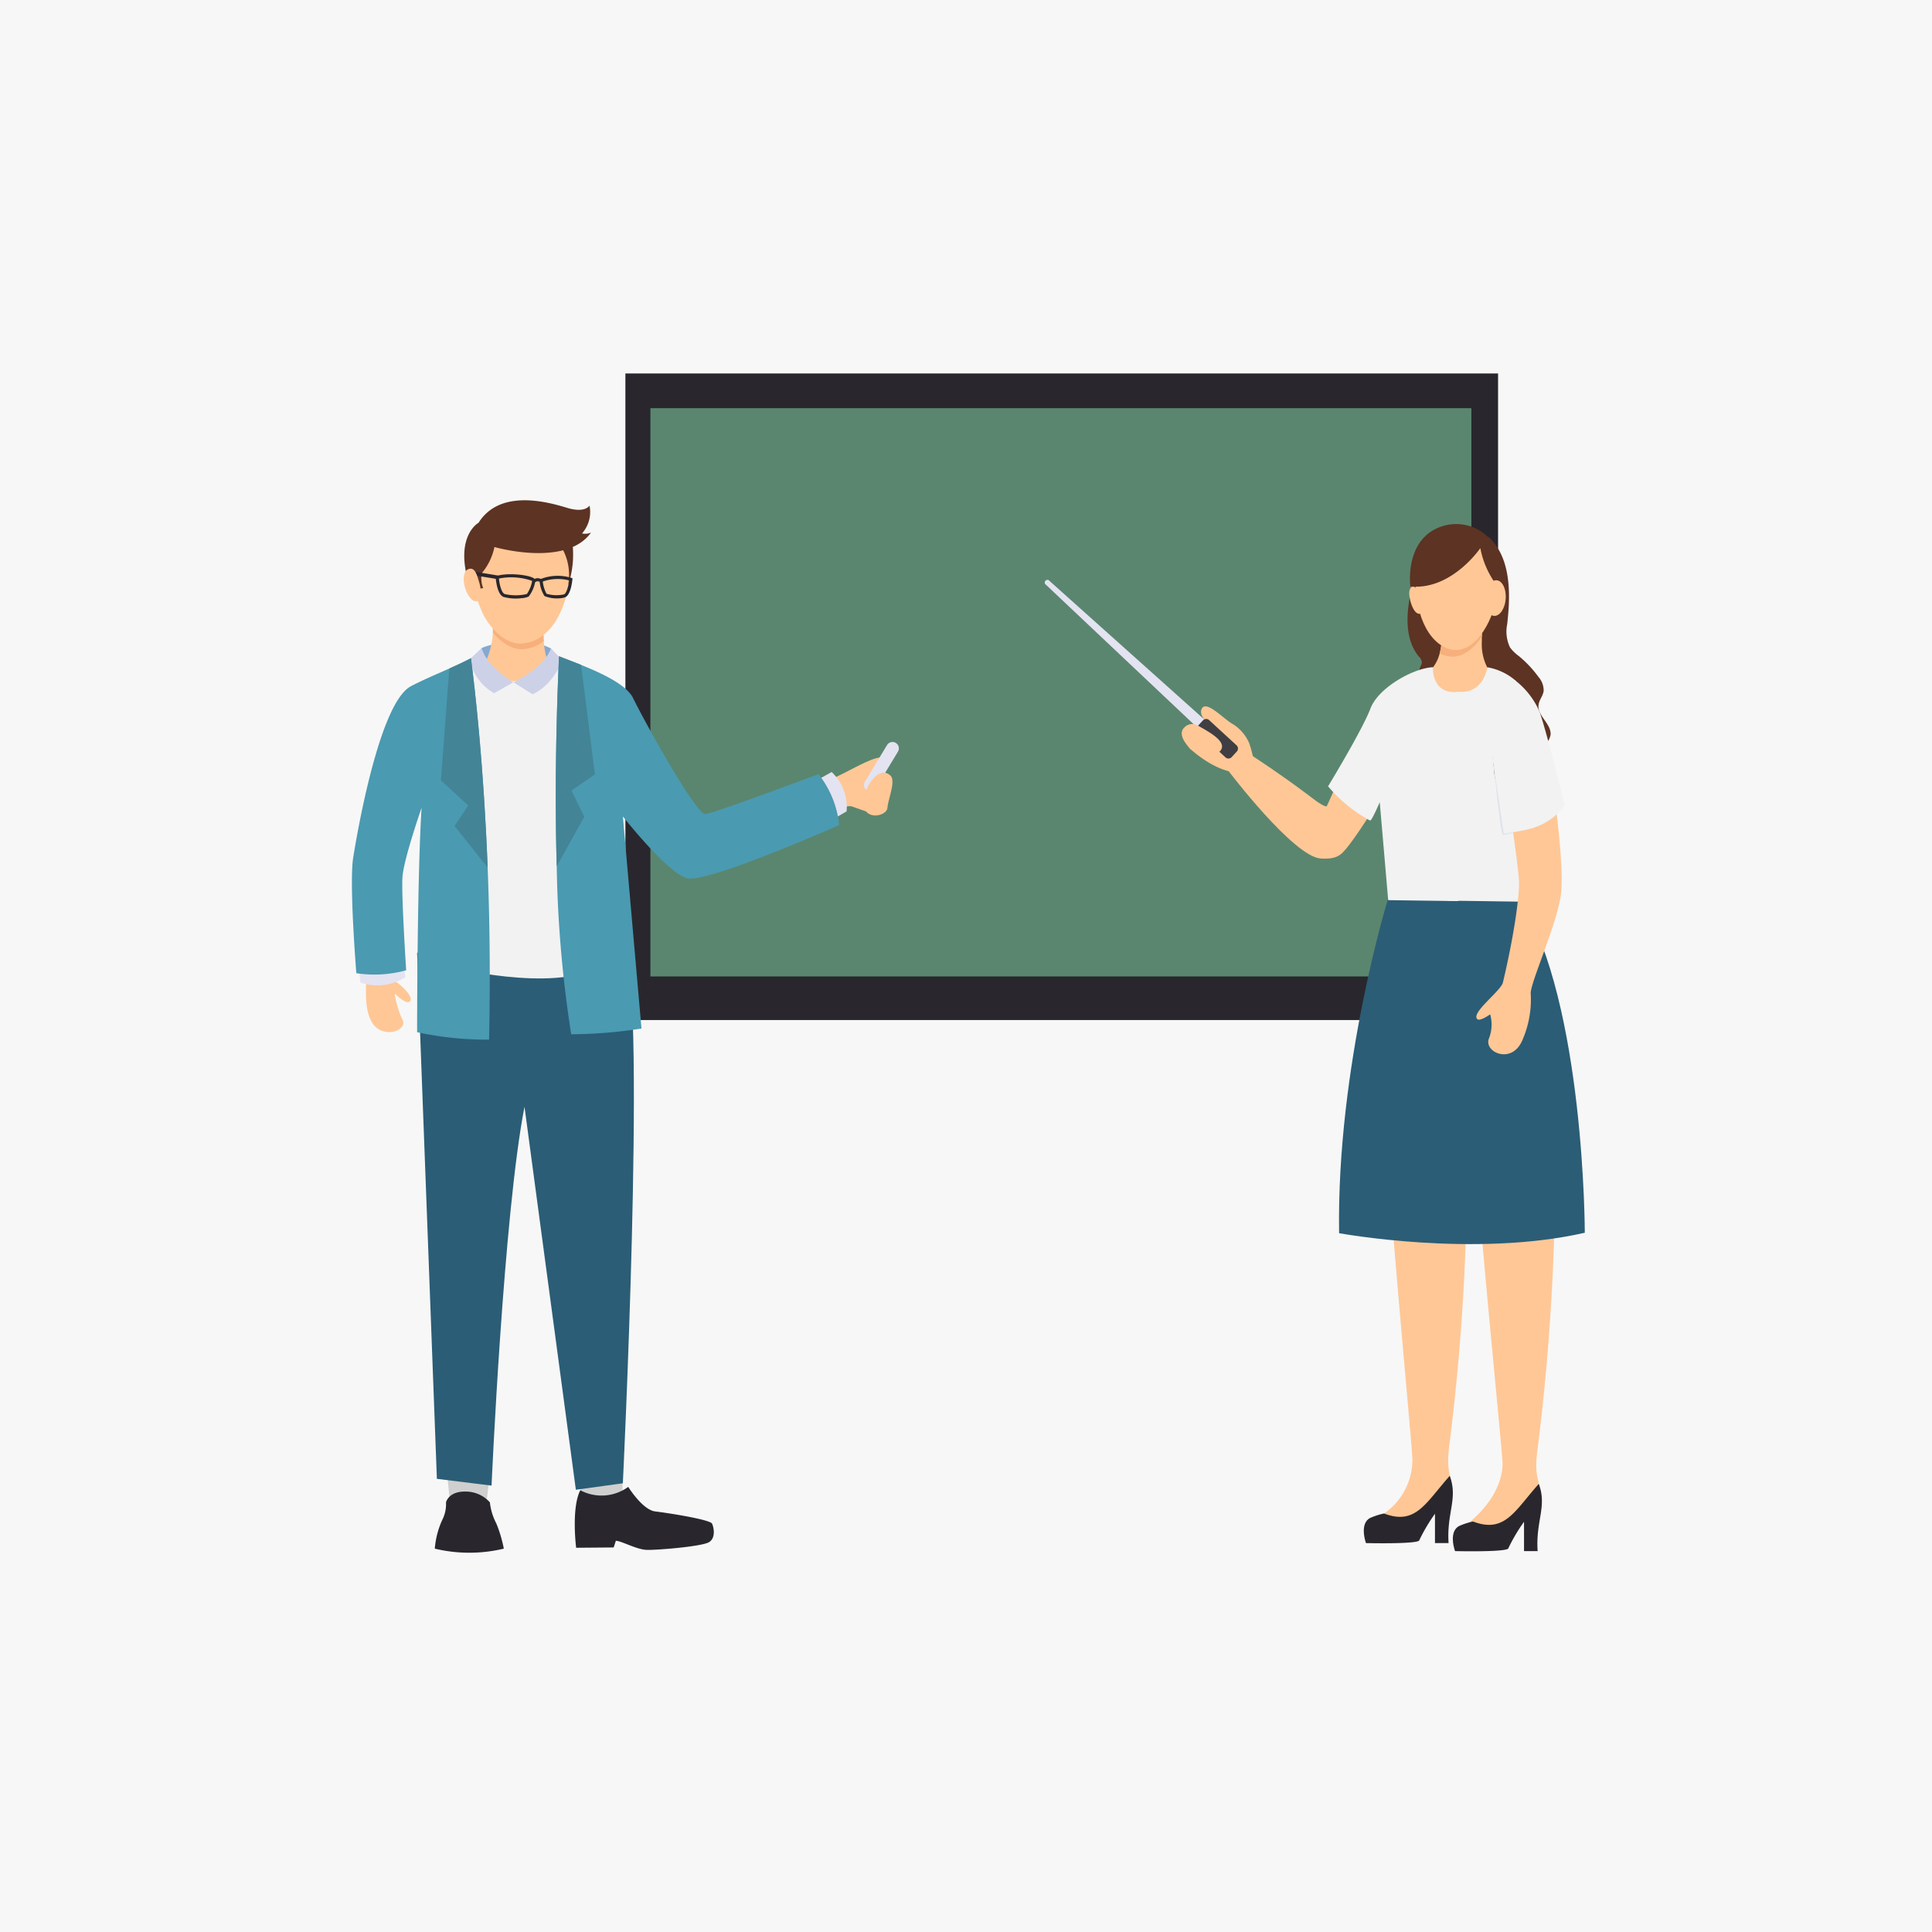 <svg xmlns="http://www.w3.org/2000/svg" xmlns:xlink="http://www.w3.org/1999/xlink" width="269" height="269" viewBox="0 0 269 269"><defs><clipPath id="a"><rect width="171.656" height="164.187" fill="none"/></clipPath><clipPath id="c"><rect width="8.081" height="13.397" fill="none"/></clipPath></defs><g transform="translate(-480 -1375)"><rect width="269" height="269" transform="translate(480 1375)" fill="#f7f7f7"/><g transform="translate(529 1427)"><g clip-path="url(#a)"><rect width="121.507" height="90.024" transform="translate(38.076)" fill="#29272d"/><rect width="114.303" height="79.122" transform="translate(41.56 4.833)" fill="#5a866f"/><g clip-path="url(#a)"><path d="M205.294,142.879c-.764,4.051,3.742,49.391,3.687,51.138a9.08,9.08,0,0,1-3.95,7.452c2.528,1.737.433,5.6,2.617,2.194,1.41-2.2,5.669-2.639,6.251-4.158,1.317-3.444-.477-2.471.243-7.668a312.734,312.734,0,0,0,2.4-33.248c.042-6.524,2.687-13.5.778-14.506-1.632-.856-12.03-1.206-12.03-1.206" transform="translate(-61.329 -42.738)" fill="#ffc796"/><path d="M222.621,143.817c-.763,4.05,4.033,49.376,3.978,51.124-.064,2.071-1.072,5.077-4.651,8.067,2.529,1.737.844,5,3.027,1.594,1.411-2.2,5.669-2.64,6.252-4.158,1.316-3.444-.477-2.471.243-7.668a312.5,312.5,0,0,0,2.4-33.248c.041-6.524,2.687-13.5.778-14.507-1.632-.856-12.031-1.2-12.031-1.2" transform="translate(-66.389 -43.019)" fill="#ffc796"/><path d="M202.908,104.408s-7.171,23.213-6.806,46.524c0,0,18.772,3.462,34.209-.061,0,0,0-31.867-9-46.463Z" transform="translate(-58.654 -31.231)" fill="#2b5d76"/><path d="M174.1,77.812s9.037,11.928,12.844,12.223,4.045-2.089,2.607-4.766S176.663,75.23,176.663,75.23Z" transform="translate(-52.076 -22.503)" fill="#ffc796"/><path d="M174.7,71.266a5.881,5.881,0,0,0-2.161-2.59c-1.358-.7-3.895-3.592-4.483-2.138s2.827,3.384,2.827,3.384l-4.23-.345-.285,2.351s4.629,4.527,8.614,3.205c.971-.322-.282-3.867-.282-3.867" transform="translate(-49.765 -19.782)" fill="#ffc796"/><path d="M159.79,62.445l1.037-1.128-22.5-20.137a.374.374,0,1,0-.492.535Z" transform="translate(-41.178 -12.275)" fill="#e4e3f1"/><path d="M172.683,73.945l.72-.783a.608.608,0,0,0-.036-.858l-3.823-3.514a.608.608,0,0,0-.859.036l-.719.783a.607.607,0,0,0,.036.858l3.823,3.514a.608.608,0,0,0,.859-.036" transform="translate(-50.194 -20.528)" fill="#403e43"/><path d="M165.154,70.183a1.536,1.536,0,0,1,2.048-.266c1.269.737,3.844,2.065,3.139,3.279s-3.473.864-4.427-.219-1.418-2.091-.76-2.8" transform="translate(-49.309 -20.833)" fill="#ffc796"/><path d="M195.5,74.895s-2.513,5.456-3.548,7.78c-.51.09-2.629-1.6-2.929-1.837l-1.034,5.893s4.521,3.427,5.879,2.626,6.872-9.964,6.872-9.964Z" transform="translate(-56.23 -22.403)" fill="#ffc796"/><path d="M230.671,220.591c-3.359,3.751-4.712,6.928-9.151,5.238a9.186,9.186,0,0,0-1.974.644c-1.495.859-.535,3.476-.535,3.476s6.745.163,7.392-.336a24.636,24.636,0,0,1,2.213-3.75v4.086h1.894c-.287-4.2,1.342-6.213.16-9.358" transform="translate(-65.42 -65.983)" fill="#29272d"/><path d="M212.981,219c-3.359,3.751-4.712,6.928-9.151,5.238a9.186,9.186,0,0,0-1.974.644c-1.495.859-.535,3.476-.535,3.476s6.745.163,7.392-.335a24.622,24.622,0,0,1,2.213-3.751v4.086h1.894c-.287-4.2,1.342-6.213.161-9.358" transform="translate(-60.129 -65.508)" fill="#29272d"/><path d="M220.887,32.41c3.785,3.213,2.923,9.834,2.7,12.149a5.1,5.1,0,0,0,.388,3.284,5.6,5.6,0,0,0,1.229,1.2,15.693,15.693,0,0,1,2.738,2.914,2.849,2.849,0,0,1,.713,1.925c-.085.693-.624,1.264-.712,1.956-.192,1.524,1.809,2.635,1.675,4.166a2.556,2.556,0,0,1-1.482,1.848,9.328,9.328,0,0,1-6.656.411c-2.21-.543-4.327-1.46-6.565-1.866a14.739,14.739,0,0,0-3.941-.177,6.051,6.051,0,0,0,1.067-4.34c-.13-.914-.468-1.783-.674-2.682a4.15,4.15,0,0,1,.132-2.712,1.5,1.5,0,0,0,.2-.54,1.307,1.307,0,0,0-.425-.843c-1.731-2.1-1.789-5.133-1.325-7.827a7.635,7.635,0,0,1,1.369-3.579,7.107,7.107,0,0,1,5.012-2.168,4.931,4.931,0,0,1,3.414.642,5.745,5.745,0,0,1,1.136,1.262l1.785,2.426" transform="translate(-62.726 -9.694)" fill="#5d3323"/><path d="M215.117,64.694c-4.227-.055-2.519-8.066-2.519-8.066a5.248,5.248,0,0,0,2.342-3.22,7.5,7.5,0,0,0,.259-1.688,1.7,1.7,0,0,0,.013-.17,12.19,12.19,0,0,0-.061-1.287l1.77-.6,4.125-1.4a24.863,24.863,0,0,0-.225,2.784c-.007.238-.013.484-.007.735a7,7,0,0,0,.77,3.608s2.158,9.414-6.467,9.306" transform="translate(-63.49 -14.436)" fill="#ffc796"/><path d="M208.521,58.354c-2.6.094-7.572,2.771-8.708,5.765s-5.894,10.817-5.894,10.817a20.193,20.193,0,0,0,5.841,4.765c.224.1,1.351-2.554,1.351-2.554l1.177,13.64,9.765.133-.09-29.12c-3.715.331-3.442-3.446-3.442-3.446" transform="translate(-58.005 -17.455)" fill="#f2f2f2"/><path d="M225.533,62.23c.451-.439.91-1.416,1.692-1.943a8.107,8.107,0,0,0-4-1.919s-.491,3.824-4.195,3.393l-1.279,29.1L227.816,91l.416-9.185.675-.7a15.416,15.416,0,0,1-3.374-18.88" transform="translate(-65.135 -17.459)" fill="#f2f2f2"/><path d="M228.1,86.51s1.182,7.834,1.218,9.6-.549,6.824-2.258,14.029c-.443,1.262-4.373,4.107-3.581,5.02.361.416,1.819-.645,1.819-.645a5.289,5.289,0,0,1-.179,3.389c-.716,1.876,3.167,3.647,4.64.266a14.121,14.121,0,0,0,1.182-6.636c.079-1.775,3.942-10.181,4.262-14.2s-.91-12.8-.91-12.8Z" transform="translate(-66.817 -25.286)" fill="#ffc796"/><path d="M234.392,81.066l-6.077,4.7c-.154.021-.238.035-.238.035a7.414,7.414,0,0,1-.582-.561L226.311,72.6Z" transform="translate(-67.694 -21.716)" fill="#f2f2f2"/><path d="M51.162,218.394v4.973l-5.648.337-.421-5.522Z" transform="translate(-13.488 -65.263)" fill="#cfcfcf"/><path d="M24.851,219l-.506,4.074h-5l-.394-4.186Z" transform="translate(-5.668 -65.473)" fill="#cfcfcf"/><path d="M51.719,221.19s1.981,3.2,3.751,3.414,7.165,1.053,7.881,1.644c.253.421.632,2.065-.422,2.655s-7.206,1.1-8.64,1.054-3.54-1.264-4.3-1.264l-.3.927-5.226.042s-.7-5.486.575-8.007a6.317,6.317,0,0,0,6.674-.465" transform="translate(-13.244 -66.162)" fill="#29272d"/><path d="M24.135,223.618a4.536,4.536,0,0,0-3.456-1.5c-2.318-.021-2.655,1.5-2.655,1.5a4.789,4.789,0,0,1-.422,2.235,11.789,11.789,0,0,0-1.138,4.213,20.623,20.623,0,0,0,9.609,0,18.424,18.424,0,0,0-1.039-3.5,8.186,8.186,0,0,1-.9-2.95" transform="translate(-4.925 -66.441)" fill="#29272d"/><path d="M25.559,54.2s1.616-.9,5.5-.834a8.376,8.376,0,0,1,4.151.879,2.748,2.748,0,0,1,.025,2.421c-.321,1.109-6.628,2.833-8.906,1.373s-.77-3.839-.77-3.839" transform="translate(-7.499 -15.961)" fill="#86a9cf"/><path d="M12.944,114.655,15.7,187.9l7.614.943s1.666-37.8,4.587-52.744l7.149,53.32,6.543-.9s3.217-65.7.343-74.689c0,0-21.551-.723-28.993.833" transform="translate(-3.872 -33.996)" fill="#2b5d76"/><path d="M29.87,56.822c-2.437-.2-2.942.76-3.79.175-3.467-2.4.027-3.542.027-3.542a11.674,11.674,0,0,0,.861-3.729,6.126,6.126,0,0,0-.094-1.447c-.458-2.377,7.169-2.726,7.169-2.726a39.89,39.89,0,0,0,.013,5.345,10.454,10.454,0,0,0,.566,2.868s2.127,3.615-4.753,3.057" transform="translate(-7.342 -13.626)" fill="#ffc796"/><path d="M22.049,57.1l4.116,2.466,1.977.366,1.236-.191L33.816,57.2l2.921,1.811L40.649,69.9l-.844,29.743c-5.873,3.757-20.909,0-20.909,0Z" transform="translate(-5.652 -17.079)" fill="#f2f2f2"/><path d="M25.058,54.554l-1.664,1.564A6.964,6.964,0,0,0,26.8,60.84l2.682-1.521s-3.623-2.043-4.429-4.765" transform="translate(-6.998 -16.318)" fill="#cdd1e7"/><path d="M37.309,54.619,38.9,56.26S37.665,59.716,34.744,61l-2.657-1.657s4.288-2.04,5.222-4.72" transform="translate(-9.598 -16.338)" fill="#cdd1e7"/><path d="M92.183,80.329s2.709-1.308,3.853-1.868,4.95-2.733,5.418-2.032-2.277,2.833-2.277,2.833l.666.3,1.665-.84-1.594,5.348s-1.869-.63-2.756-.957S93.7,84.182,93.7,84.182s-2.335-2.849-1.518-3.853" transform="translate(-27.522 -22.82)" fill="#ffc796"/><path d="M92.319,80.34l2.092-1.166a6.7,6.7,0,0,1,2.079,5.477l-2.076,1.207Z" transform="translate(-27.614 -23.683)" fill="#e4e3f1"/><path d="M6.36,117.035s0,2.27.747,2.775,2.328,2.018,1.826,2.607S6.8,121.352,6.8,121.352a12.524,12.524,0,0,0,1.053,3.588c.679,1.065-1.189,2.327-3.024,1.514s-2.038-3.645-2.038-5.046v-4.064Z" transform="translate(-0.835 -35.008)" fill="#ffc796"/><path d="M1.438,118.13l.164,1.677a7.3,7.3,0,0,0,6.282-.737l-.358-2.035Z" transform="translate(-0.43 -35.008)" fill="#e4e3f1"/><path d="M106.15,73.338h0a.888.888,0,0,0-1.219.3l-3.086,5.093a.887.887,0,1,0,1.517.92l3.087-5.093a.888.888,0,0,0-.3-1.219" transform="translate(-30.425 -21.899)" fill="#e4e3f1"/><path d="M79.959,79.681s-18.456,8.176-21.211,7.4-8.907-8.6-8.907-8.6l2.587,29.528a65.278,65.278,0,0,1-9.784.8,167.785,167.785,0,0,1-2.017-23.393c-.357-12.512.1-24.48.322-29.238.852.343,1.932.744,3.069,1.2,2.969,1.2,6.346,2.783,7.247,4.629,1.5,3.1,8.77,16.26,10.065,16.131s15.745-5.551,15.745-5.551a13.618,13.618,0,0,1,2.883,7.1" transform="translate(-12.113 -16.802)" fill="#4a9ab1"/><path d="M42.681,74.866l1.782,3.663-3.835,6.882c-.358-12.512.1-24.48.322-29.237.852.343,1.932.744,3.069,1.2L45.943,72.62Z" transform="translate(-12.113 -16.803)" fill="#438497"/><path d="M19.1,109.67a45.36,45.36,0,0,1-10.025-1.037s0-21.464.624-31.248c0,0-2.49,7.146-2.661,9.636s.515,12.992.515,12.992a16.616,16.616,0,0,1-6.939.408S-.4,87.944.176,84.332,3.853,62.763,8.209,60.467c1.6-.844,3.52-1.653,5.351-2.468,1.066-.479,2.1-.952,3.012-1.438.6,4.622,1.774,15.016,2.325,29.152.279,7.117.394,15.194.2,23.957" transform="translate(0 -16.919)" fill="#4a9ab1"/><path d="M19.587,79.926l1.9-2.862-3.806-3.491L18.85,58c1.065-.479,2.1-.951,3.012-1.438.6,4.621,1.774,15.016,2.325,29.151Z" transform="translate(-5.29 -16.919)" fill="#438497"/><path d="M105.4,79.734c.756.737-.4,3.41-.444,4.46s-2.738,1.8-3.272-.093,1.871-6.166,3.716-4.367" transform="translate(-30.393 -23.721)" fill="#ffc796"/><path d="M222.191,48.261a24.863,24.863,0,0,0-.225,2.784c-1.123,1.736-2.586,2.839-4.091,2.818a3.966,3.966,0,0,1-1.79-.456,7.547,7.547,0,0,0,.259-1.688,1.508,1.508,0,0,0,.013-.17,12.194,12.194,0,0,0-.061-1.287l1.77-.6Z" transform="translate(-64.635 -14.436)" fill="#f7b07c"/><path d="M216.133,31.128c3.8-.825,7.158,3.115,6.678,7.862s-3.121,8.821-5.889,8.783-5.482-3.278-5.665-9.318c-.179-5.885,3.731-7.079,4.877-7.327" transform="translate(-63.189 -9.278)" fill="#ffc796"/><path d="M219.983,33.251s-3.692,5.444-9.061,5.371l-.681-.009s-.786-5.807,3.416-7.98a6.347,6.347,0,0,1,7.333,1.018s2.293,1.136,1.743,6.489c0,0-.277.484-.521.211a12.35,12.35,0,0,1-2.229-5.1" transform="translate(-62.87 -8.936)" fill="#5d3323"/><path d="M227.966,43.663c-.1,1.37-.828,2.433-1.627,2.375s-1.365-1.216-1.266-2.586.828-2.433,1.627-2.375,1.366,1.216,1.266,2.586" transform="translate(-67.321 -12.286)" fill="#ffc796"/><path d="M35.043,50.9A5.334,5.334,0,0,1,32,52.023c-1.238.054-2.74-.788-4.045-2.3a6.087,6.087,0,0,0-.095-1.447c-.458-2.377,7.17-2.726,7.17-2.726a39.891,39.891,0,0,0,.013,5.345" transform="translate(-8.327 -13.626)" fill="#f7b07c"/><path d="M37.625,34.293c-.053.547-.183,1.1-.263,1.684-.9,6.6-3.871,9.2-6.836,9.329-1.6.07-3.624-1.177-5.1-3.743-.571-.989-1.1-2.809-1.63-3.908-.069-.268-.129-.547-.182-.826a15.372,15.372,0,0,1-.263-3.389c.214-7.051,5.5-7.909,9.287-7.652,3.4.231,5.475,3.689,4.992,8.5" transform="translate(-6.981 -7.703)" fill="#ffc796"/><path d="M25.818,36.8s-1.092,2.351-.342,4.084l-1.053.195-.354-2.931Z" transform="translate(-7.2 -11.008)" fill="#5d3323"/><path d="M26.519,31.7s9.935,2.884,13.448-2.009a2.12,2.12,0,0,1-1.257.118,4.494,4.494,0,0,0,1.047-3.877s-.6,1.064-3.048.332-9.33-2.814-12.4,2.056c0,0-3.408,1.842-1.313,8.6A8.309,8.309,0,0,0,26.519,31.7" transform="translate(-6.675 -7.536)" fill="#5d3323"/><path d="M41.858,34.6a7.591,7.591,0,0,1,.764,4.987,13.181,13.181,0,0,0,.612-5.717Z" transform="translate(-12.521 -10.13)" fill="#5d3323"/><path d="M32.144,43.216a6.374,6.374,0,0,1-2.519-.18c-.894-.393-1.051-2.465-1.067-2.7l-.011-.172.165-.05c1.6-.489,4.565-.129,5.189.355a.381.381,0,0,1,.172.321,4.585,4.585,0,0,1-.928,2.2,2.728,2.728,0,0,1-1,.221m-3.138-2.733c.076.793.336,1.953.794,2.155a6.683,6.683,0,0,0,3.1,0,4.7,4.7,0,0,0,.735-1.825,8.792,8.792,0,0,0-4.629-.327" transform="translate(-8.539 -11.929)" fill="#29272d"/><path d="M40.231,43.316a4.657,4.657,0,0,1-2.266-.3,4.539,4.539,0,0,1-.676-2.065.4.4,0,0,1,.2-.329,6.525,6.525,0,0,1,4.223-.137l.153.06-.015.163c-.034.353-.241,2.129-.978,2.463a2.109,2.109,0,0,1-.643.144M37.724,40.99a4.794,4.794,0,0,0,.521,1.7,4.792,4.792,0,0,0,2.449.091c.348-.158.61-1.177.706-1.94a6.406,6.406,0,0,0-3.676.153" transform="translate(-11.154 -12.026)" fill="#29272d"/><path d="M37.073,41.326a.756.756,0,0,0-.544-.226.618.618,0,0,0-.407.209l-.336-.277a1.1,1.1,0,0,1,.692-.364h.009a1.165,1.165,0,0,1,.87.331Z" transform="translate(-10.705 -12.163)" fill="#29272d"/><path d="M27.475,40.407l-3.464-.561.08-.5,3.464.561Z" transform="translate(-7.182 -11.77)" fill="#29272d"/><path d="M22.377,41.388c.35,1.221,1.088,2.081,1.646,1.92s.727-1.281.376-2.5-.653-2.4-1.646-1.92c-.523.254-.727,1.28-.376,2.5" transform="translate(-6.641 -11.599)" fill="#ffc796"/><path d="M211.251,42.743s-.872-.978-1.17.141c-.222.833.51,3.489,1.489,3.234s-.319-3.375-.319-3.375" transform="translate(-62.827 -12.667)" fill="#ffc796"/><g transform="translate(158.617 50.883)" opacity="0.5"><g clip-path="url(#c)"><path d="M234.392,81.066l-4.9,4.557L227.966,86a2.363,2.363,0,0,1-.22-.709c-.528-3.129-1.435-12.687-1.435-12.687Z" transform="translate(-226.311 -72.599)" fill="#cdd1e7"/></g></g><path d="M235.871,78.357a8.66,8.66,0,0,1-4.787,3.245c-.8.245-3.007.589-3.687.694l6.315-4.731L225.631,69.1l1.184,12.637c-4.682-4.815-2.706-12.689.5-18.9.456-.435.808-1.416,1.593-1.941a11.05,11.05,0,0,1,3.489,4.481c1.051,3.028,3.469,12.98,3.469,12.98" transform="translate(-67.014 -18.215)" fill="#f2f2f2"/><path d="M227.959,85.528l-2.051-13.819,9.145,8.988Z" transform="translate(-67.573 -21.449)" fill="#f2f2f2"/></g></g></g></g></svg>